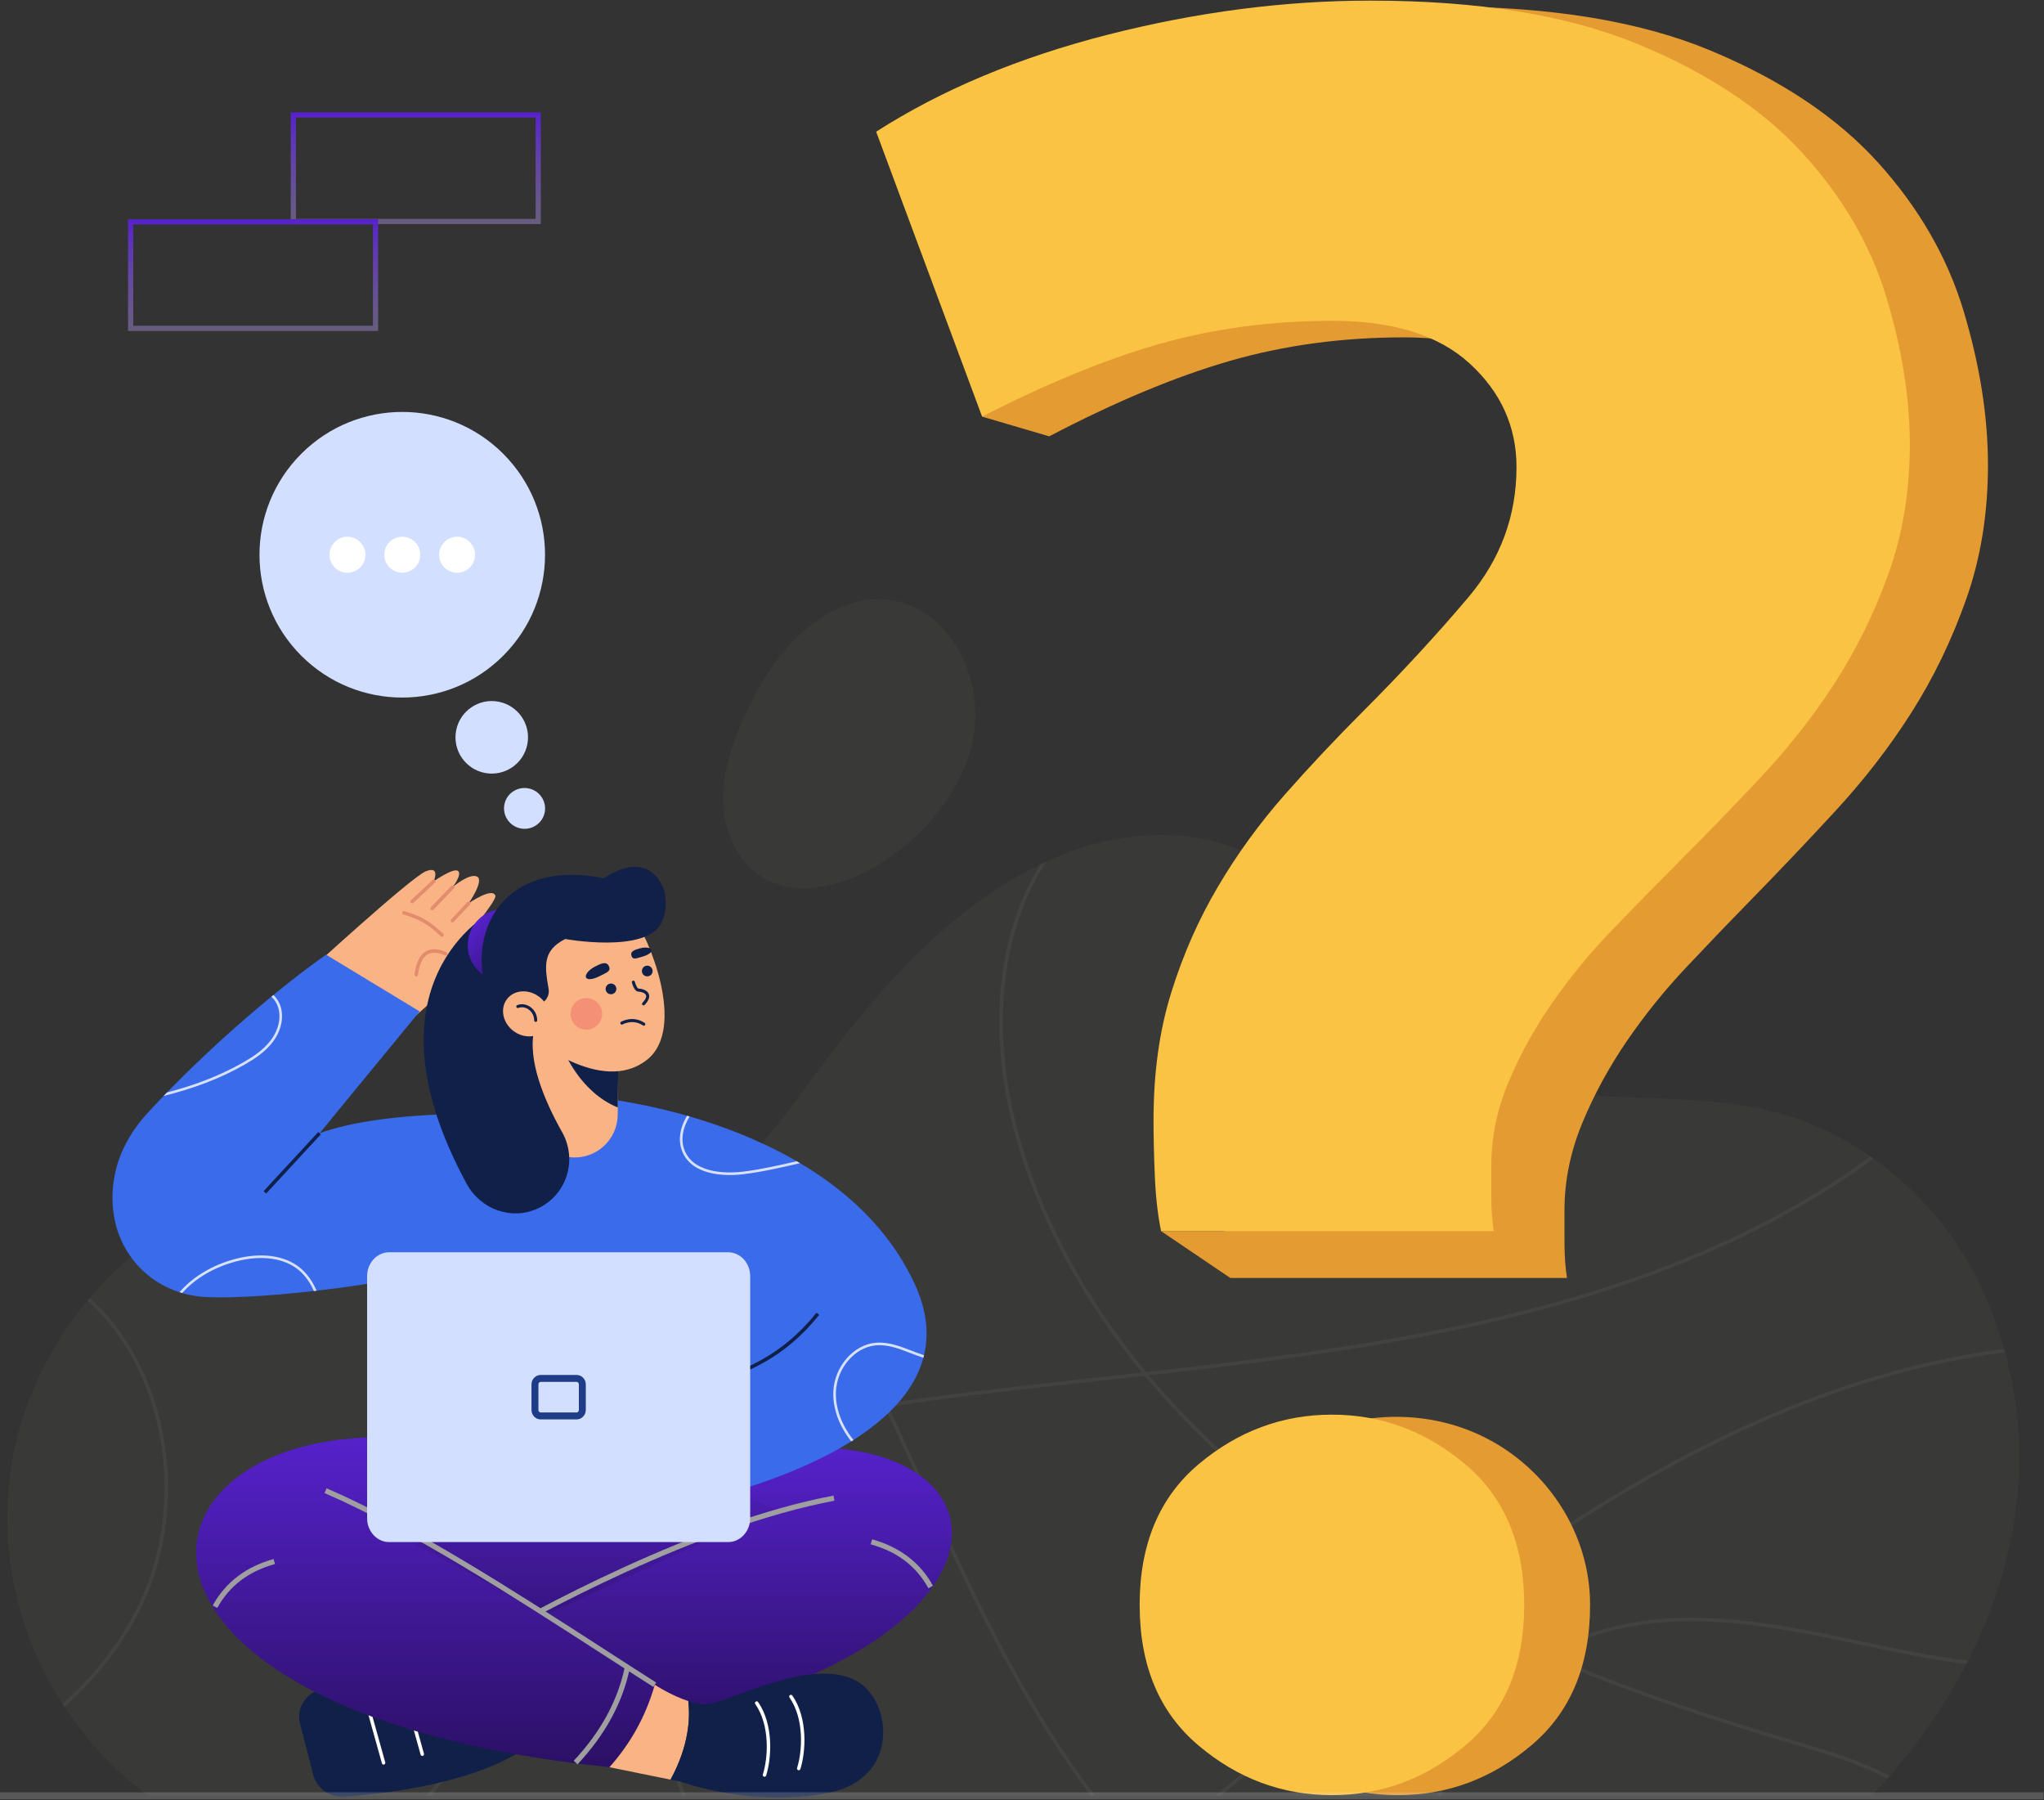 <svg width="1474" height="1298" viewBox="0 0 1474 1298" fill="none" xmlns="http://www.w3.org/2000/svg">
<rect x="0" y="0" width="1474" height="1298" fill="#333333" stroke="none"/>
<path d="M1431.01 932.997C1406.91 878.176 1360.62 832.43 1305.02 809.914C1247.11 786.461 1180.61 794.999 1119.61 787.143C1066.63 780.32 1028.4 756.669 996.77 714.619C966.46 674.328 939.283 629.707 889.725 611.07C850.566 596.344 806.046 600.425 767.127 615.771C695.412 644.047 641.246 704.171 595.628 764.067C553.978 818.754 520.006 878.636 442.967 880.589C365.879 882.544 292.49 838.571 214.872 850.222C112.288 865.622 26.858 951.02 8.954 1052.69C-7.824 1147.97 34.278 1240.38 106.607 1294.68H1349.83C1440.97 1198 1488.79 1064.43 1431.01 932.997Z" fill="#F7F0E3" fill-opacity="0.03"/>
<path d="M307.157 1294.68H310.577C334.328 1268.58 352.933 1236.9 364.76 1201.74C383.903 1144.83 383.096 1085.1 362.488 1033.56C352.073 1007.51 337.034 983.236 322.49 959.759C307.739 935.95 292.488 911.331 282.136 884.949C277.856 874.04 274.694 862.327 272.792 850.378C271.935 850.266 271.077 850.174 270.219 850.07C272.13 862.446 275.381 874.578 279.809 885.862C290.242 912.456 305.555 937.173 320.364 961.077C334.851 984.461 349.832 1008.64 360.165 1034.49C380.553 1085.48 381.343 1144.59 362.389 1200.94C350.417 1236.54 331.422 1268.51 307.157 1294.68Z" fill="white" fill-opacity="0.05"/>
<path d="M1343.82 1186.26C1369.44 1191.72 1394.12 1196.61 1418 1199.69C1418.41 1198.9 1418.8 1198.11 1419.21 1197.32C1395.14 1194.26 1370.22 1189.32 1344.35 1183.81C1304.95 1175.42 1262.3 1166.33 1220.01 1166.33C1193.82 1166.33 1167.77 1169.82 1142.71 1179.1C1133.21 1182.62 1124.06 1187.08 1115.35 1192.4C1092.72 1182.76 1069.97 1172.23 1047.44 1160.67C1063.79 1148.35 1080.31 1136.29 1097.02 1124.62C1220.99 1038.05 1335.41 988.974 1445.95 975.044C1445.73 974.234 1445.5 973.425 1445.27 972.615C1334.43 986.659 1219.77 1035.86 1095.59 1122.57C1078.53 1134.49 1061.66 1146.81 1044.97 1159.4C1019.63 1146.3 994.588 1131.91 970.352 1116.04C926.397 1087.23 874.112 1046.12 828.45 991.5C1005.4 971.649 1185.55 946.637 1332.67 848.312C1338.26 844.578 1344.44 840.175 1350.86 835.181C1350.15 834.677 1349.43 834.181 1348.71 833.685C1342.57 838.444 1336.64 842.647 1331.28 846.232C1184.2 944.533 1003.71 969.352 826.536 989.201C794.27 950.173 765.44 904.33 745.406 851.259C714.198 768.591 715.845 687.465 749.927 628.683C751.407 626.13 752.97 623.617 754.581 621.129C753.157 621.782 751.747 622.46 750.337 623.138C749.46 624.559 748.599 625.987 747.763 627.428C713.304 686.864 711.591 768.768 743.066 852.142C762.993 904.925 791.565 950.587 823.569 989.53C813.313 990.677 803.054 991.81 792.827 992.938C755.932 997.01 717.779 1001.22 680.733 1005.99C667.21 1007.73 653.459 1009.76 639.776 1012.31C610.443 950.399 578.223 890.003 536.572 838.209C535.977 838.803 535.37 839.379 534.769 839.964C576.063 891.366 608.083 951.31 637.236 1012.78C577.556 1024.17 519.604 1045.56 488.662 1095.36C459.764 1141.87 459.79 1206.16 488.74 1286.45C489.741 1289.22 490.772 1291.96 491.818 1294.68H494.496C493.35 1291.71 492.21 1288.7 491.092 1285.6C462.415 1206.07 462.313 1142.51 490.787 1096.68C521.362 1047.47 578.995 1026.36 638.343 1015.12C648.698 1037.02 658.701 1059.11 668.643 1081.06L669.725 1083.44C704.251 1159.66 739.961 1233.22 786.719 1294.68H789.839C742.657 1233.1 706.745 1159.11 672.003 1082.41L670.922 1080.03C661.065 1058.26 651.145 1036.37 640.884 1014.64C654.303 1012.16 667.789 1010.18 681.055 1008.47C718.078 1003.7 756.217 999.494 793.102 995.424C803.873 994.235 814.669 993.044 825.475 991.835C871.571 1047.31 924.523 1089 968.981 1118.13C992.953 1133.83 1017.71 1148.09 1042.76 1161.07C1000.23 1193.24 958.866 1227.08 918.478 1260.12C904.492 1271.57 890.346 1283.13 876.088 1294.68H880.052C893.501 1283.77 906.856 1272.86 920.06 1262.06C960.734 1228.78 1002.39 1194.7 1045.22 1162.34C1067.63 1173.87 1090.26 1184.38 1112.76 1194.01C1081.97 1213.6 1056.88 1243.92 1041.7 1280.74C1039.8 1285.35 1038.14 1290.01 1036.61 1294.68H1039.24C1040.69 1290.33 1042.24 1285.99 1044.01 1281.7C1059.23 1244.77 1084.53 1214.48 1115.56 1195.21C1178.48 1221.94 1240.32 1241.78 1293.45 1257.5L1295.45 1258.09C1317.84 1264.71 1340.74 1271.5 1361 1282.39C1361.56 1281.75 1362.13 1281.1 1362.7 1280.46C1342.11 1269.29 1318.87 1262.41 1296.16 1255.69L1294.16 1255.1C1241.56 1239.54 1180.44 1219.94 1118.2 1193.61C1126.31 1188.78 1134.79 1184.7 1143.58 1181.45C1208.44 1157.41 1280.37 1172.74 1343.82 1186.26Z" fill="white" fill-opacity="0.05"/>
<path d="M112.874 1024.32C123.916 1069.52 118.99 1118.33 99.357 1158.24C86.498 1184.38 67.928 1208.05 45.055 1228.37C45.51 1229.08 45.975 1229.78 46.437 1230.49C69.681 1209.89 88.547 1185.88 101.601 1159.34C121.489 1118.91 126.483 1069.48 115.302 1023.73C106.567 987.973 89.007 957.691 64.746 935.781C64.205 936.417 63.668 937.056 63.134 937.698C86.991 959.269 104.268 989.094 112.874 1024.32Z" fill="white" fill-opacity="0.05"/>
<path d="M678.695 451.761C700.474 474.016 710.235 511.509 698.227 546.076C686.6 579.546 661.111 607.269 630.488 625.092C605.849 639.432 573.709 647.343 549.477 632.326C531.369 621.104 521.979 599.088 521.457 577.791C520.935 556.494 528.097 535.74 536.949 516.363C549.427 489.049 566.22 462.562 591.237 445.951C625.721 423.056 657.761 430.369 678.695 451.761Z" fill="#F7F0E3" fill-opacity="0.03"/>
<path d="M390.004 161.564H209.664V81H390.004V161.564ZM213.414 157.814H386.254V84.75H213.414V157.814Z" fill="url(#paint0_linear_2710_633)"/>
<path d="M272.684 238.607H92.344V158.043H272.684V238.607ZM96.094 234.857H268.934V161.793H96.094V234.857Z" fill="url(#paint1_linear_2710_633)"/>
<path d="M1416.1 224.453C1404.42 185.624 1383.89 149.975 1354.48 117.383C1325.02 84.79 1284.84 57.886 1233.94 36.606C1183.05 15.326 1118.37 4.688 1039.93 4.688C977.355 4.688 913.582 13.126 848.611 30.003C783.58 46.941 727.173 71.032 679.328 102.34L741.604 273.32L708.227 300.359L756.634 314.584C804.419 289.574 847.952 271.415 887.234 260.102C926.456 248.851 968.133 243.224 1012.33 243.224C1056.46 243.224 1089.87 253.864 1112.57 275.143C1135.26 296.484 1146.58 322.105 1146.58 352.19C1146.58 388.512 1134.9 420.736 1111.67 448.925C1088.31 477.114 1062.56 505.61 1034.36 534.411C1014.78 554.406 995.737 575.074 977.354 596.354C958.971 617.694 942.683 640.502 928.611 664.961C914.479 689.359 903.162 715.653 894.599 743.842C885.976 772.031 881.725 803.644 881.725 838.682C881.725 849.994 881.964 863.448 882.623 879.102C882.733 881.99 882.885 884.804 883.057 887.583H837.294L887.234 921.355H1130.05C1128.79 913.834 1128.2 905.089 1128.2 895.06C1128.2 885.032 1128.2 877.511 1128.2 872.497C1128.2 851.217 1132.51 830.244 1141.07 809.576C1149.63 788.908 1160.41 769.219 1173.29 750.385C1186.16 731.613 1200.53 713.758 1216.52 696.882C1232.45 679.944 1247.78 663.983 1262.51 648.941C1282.09 628.946 1302.33 607.667 1323.17 585.104C1344.01 562.541 1362.45 538.815 1378.38 513.745C1394.31 488.675 1407.48 461.464 1417.9 431.99C1428.32 402.578 1433.59 370.352 1433.59 335.253C1433.59 300.214 1427.72 263.282 1416.1 224.453Z" fill="#E49B31"/>
<path d="M960.918 231.299C917.245 231.299 876.057 236.743 837.295 247.632C798.474 258.58 755.452 276.156 708.227 300.36L631.828 94.953C679.111 64.654 734.857 41.338 799.125 24.945C863.333 8.612 926.358 0.445 988.199 0.445C1065.72 0.445 1129.64 10.742 1179.94 31.336C1230.24 51.93 1269.95 77.968 1299.06 109.51C1328.12 141.052 1348.42 175.553 1359.96 213.131C1371.44 250.709 1377.24 286.453 1377.24 320.362C1377.24 354.33 1372.03 385.517 1361.73 413.982C1351.43 442.506 1338.42 468.84 1322.67 493.103C1306.93 517.366 1288.71 540.327 1268.11 562.164C1247.52 584.001 1227.52 604.595 1208.16 623.946C1193.61 638.504 1178.46 653.949 1162.72 670.342C1146.91 686.675 1132.71 703.955 1119.99 722.123C1107.27 740.35 1096.61 759.405 1088.15 779.407C1079.69 799.409 1075.43 819.707 1075.43 840.301C1075.43 845.154 1075.43 852.433 1075.43 862.138C1075.43 871.843 1076.02 880.306 1077.26 887.585H837.295C834.81 875.453 833.33 861.842 832.738 846.693C832.087 831.543 831.85 818.524 831.85 807.576C831.85 773.667 836.052 743.072 844.573 715.791C853.035 688.51 864.22 663.063 878.186 639.451C892.093 615.78 908.189 593.706 926.357 573.053C944.525 552.459 963.343 532.457 982.695 513.106C1010.57 485.233 1036.02 457.656 1059.09 430.375C1082.06 403.094 1093.6 371.907 1093.6 336.755C1093.6 307.639 1082.41 282.844 1059.98 262.191C1037.55 241.596 1004.53 231.299 960.918 231.299Z" fill="#FBC343"/>
<path d="M1146.67 1157.05C1146.67 1200.83 1132.5 1234.61 1104.15 1258.44C1075.81 1282.32 1043.78 1294.21 1008.01 1294.21C972.188 1294.21 940.155 1282.32 911.811 1258.44C883.516 1234.61 869.344 1200.83 869.344 1157.05C869.344 1113.32 883.516 1079.54 911.812 1055.66C955.442 1018.85 1019.99 1010.64 1071.07 1036.48C1116.4 1059.41 1146.67 1105.98 1146.67 1157.05Z" fill="#E49B31"/>
<path d="M1099.17 1157.05C1099.17 1200.83 1085 1234.61 1056.65 1258.44C1028.31 1282.32 996.276 1294.21 960.506 1294.21C924.688 1294.21 892.655 1282.32 864.311 1258.44C836.016 1234.61 821.844 1200.83 821.844 1157.05C821.844 1113.32 836.016 1079.54 864.311 1055.66C892.655 1031.83 924.687 1019.89 960.506 1019.89C996.276 1019.89 1028.31 1031.83 1056.65 1055.66C1085 1079.54 1099.17 1113.32 1099.17 1157.05Z" fill="#FBC343"/>
<path d="M380.324 536.392C382.984 522.196 373.633 508.532 359.438 505.872C345.243 503.212 331.579 512.563 328.918 526.758C326.258 540.953 335.609 554.618 349.804 557.278C364 559.938 377.664 550.587 380.324 536.392Z" fill="#D3DFFF"/>
<path d="M392.834 585.551C394.331 577.567 389.026 569.873 380.985 568.366C372.944 566.859 365.213 572.11 363.717 580.094C362.221 588.078 367.526 595.772 375.567 597.279C383.607 598.786 391.338 593.535 392.834 585.551Z" fill="#D3DFFF"/>
<path d="M362.888 472.749C403.096 432.541 403.096 367.35 362.888 327.142C322.679 286.933 257.489 286.933 217.28 327.142C177.072 367.35 177.072 432.541 217.28 472.749C257.489 512.957 322.679 512.957 362.888 472.749Z" fill="#D3DFFF"/>
<path d="M250.558 412.917C257.722 412.917 263.53 407.109 263.53 399.945C263.53 392.78 257.722 386.973 250.558 386.973C243.394 386.973 237.586 392.78 237.586 399.945C237.586 407.109 243.394 412.917 250.558 412.917Z" fill="white"/>
<path d="M290.089 412.917C297.253 412.917 303.061 407.109 303.061 399.945C303.061 392.78 297.253 386.973 290.089 386.973C282.925 386.973 277.117 392.78 277.117 399.945C277.117 407.109 282.925 412.917 290.089 412.917Z" fill="white"/>
<path d="M329.628 412.917C336.792 412.917 342.6 407.109 342.6 399.945C342.6 392.78 336.792 386.973 329.628 386.973C322.464 386.973 316.656 392.78 316.656 399.945C316.656 407.109 322.464 412.917 329.628 412.917Z" fill="white"/>
<path d="M216.338 1242.66L225.958 1279.75C228.467 1289.42 237.818 1295.96 248.164 1295.26C279.707 1293.11 345.245 1285.38 382.86 1257.66L372.167 1204.21C320.449 1201.29 272.082 1204.16 230.202 1218.26C219.716 1221.79 213.651 1232.3 216.338 1242.66Z" fill="#102048"/>
<path d="M276.621 1272.19C276.074 1272.19 275.572 1271.83 275.417 1271.27L262.5 1225.02C262.314 1224.36 262.703 1223.67 263.368 1223.48C264.037 1223.3 264.723 1223.69 264.909 1224.35L277.826 1270.6C278.011 1271.27 277.623 1271.96 276.958 1272.14C276.845 1272.17 276.731 1272.19 276.621 1272.19Z" fill="white"/>
<path d="M304.534 1265.94C303.987 1265.94 303.485 1265.58 303.33 1265.02L290.413 1218.77C290.228 1218.11 290.616 1217.42 291.281 1217.23C291.951 1217.05 292.636 1217.44 292.822 1218.1L305.739 1264.35C305.925 1265.02 305.536 1265.71 304.871 1265.89C304.758 1265.92 304.645 1265.94 304.534 1265.94Z" fill="white"/>
<path d="M336.954 1042.19L216.75 1077.86L306.019 1200.18L434.177 1210.37L610.946 1135.62L543.774 1034.54L336.954 1042.19Z" fill="url(#paint2_linear_2710_633)"/>
<path d="M485.147 1059.18C749.123 981.032 791.547 1214.33 379.675 1256.8C365.127 1240.43 348.126 1212.03 341.375 1188.29L558.879 1087.77L485.147 1059.18Z" fill="url(#paint3_linear_2710_633)"/>
<path d="M496.359 1226.38C484.014 1222.43 472.183 1214.62 472.183 1214.62L429.758 1227.92L439.48 1274.08L483.552 1283.03C496.978 1258.47 497.762 1238.31 496.359 1226.38Z" fill="#F9B384"/>
<path d="M342.314 1189.9L340.43 1186.66C385.805 1160.29 502.033 1096.94 601.058 1078.25L601.753 1081.94C503.299 1100.52 387.522 1163.63 342.314 1189.9Z" fill="#9F9F9F"/>
<path d="M336.953 1042.19C91.243 995.473 27.606 1231.61 439.479 1274.08C454.027 1257.71 465.43 1238.36 472.181 1214.62C408.914 1172.28 338.175 1132.05 260.647 1093.72L336.953 1042.19Z" fill="url(#paint4_linear_2710_633)"/>
<path d="M471.173 1216.2C459.485 1208.76 447.306 1200.89 434.412 1192.57C369.685 1150.78 296.322 1103.41 233.992 1076.4L235.483 1072.96C298.097 1100.09 371.597 1147.55 436.445 1189.42C449.334 1197.74 461.508 1205.6 473.186 1213.03L471.173 1216.2Z" fill="#9F9F9F"/>
<path d="M156.68 1159.27L153.398 1157.45C162.621 1140.76 177.394 1129.49 197.306 1123.98L198.307 1127.59C179.136 1132.9 165.52 1143.26 156.68 1159.27Z" fill="#9F9F9F"/>
<path d="M669.51 1145.05C660.67 1129.05 647.054 1118.69 627.883 1113.38L628.884 1109.77C648.797 1115.28 663.569 1126.54 672.792 1143.24L669.51 1145.05Z" fill="#9F9F9F"/>
<path d="M416.468 1272L413.727 1269.44C433.382 1248.39 445.454 1226.17 450.632 1201.5L454.302 1202.27C448.98 1227.63 436.604 1250.44 416.468 1272Z" fill="#9F9F9F"/>
<path d="M618.904 1212.63C587.424 1193.18 526.395 1226.79 511.075 1228.49C506.609 1228.98 501.442 1228.01 496.361 1226.38C497.764 1238.31 496.98 1258.47 483.555 1283.03L491.041 1284.55C491.041 1284.55 542.793 1303.52 597.692 1292.48C648.365 1282.28 643.652 1227.92 618.904 1212.63Z" fill="#102048"/>
<path d="M575.992 1276.25C575.867 1276.25 575.741 1276.23 575.615 1276.19C574.957 1275.98 574.592 1275.28 574.8 1274.62C578.54 1262.78 580.172 1239.48 569.339 1223.83C568.946 1223.27 569.089 1222.49 569.656 1222.09C570.222 1221.7 571.001 1221.84 571.394 1222.41C582.738 1238.8 581.071 1263.06 577.183 1275.37C577.015 1275.91 576.523 1276.25 575.992 1276.25Z" fill="white"/>
<path d="M551.305 1280.94C551.18 1280.94 551.054 1280.92 550.928 1280.88C550.27 1280.67 549.905 1279.97 550.113 1279.31C553.853 1267.47 555.485 1244.17 544.652 1228.52C544.259 1227.96 544.401 1227.18 544.968 1226.79C545.534 1226.39 546.313 1226.53 546.707 1227.1C558.051 1243.49 556.384 1267.75 552.496 1280.06C552.328 1280.6 551.836 1280.94 551.305 1280.94Z" fill="white"/>
<path d="M293.478 737.727C293.478 737.727 355.359 685.107 353.068 675.107C351.43 667.961 333.901 678.44 333.901 678.44C333.901 678.44 358.484 649.273 357.234 645.732C355 639.403 337.998 651.2 337.998 651.2C337.998 651.2 349.49 634.659 343.996 631.964C338.502 629.269 326.524 639.462 326.524 639.462C326.524 639.462 333.522 630.278 330.234 627.869C326.946 625.459 312.762 635.367 312.762 635.367C312.762 635.367 317.852 623.787 307.039 628.177C296.226 632.567 220.406 702.147 220.406 702.147L293.478 737.727Z" fill="#F9B384"/>
<path d="M318.797 675.317C318.496 675.317 318.194 675.209 317.954 674.99C307.332 665.285 302.649 662.929 290.93 659.324C290.27 659.122 289.899 658.422 290.102 657.762C290.305 657.102 291.005 656.73 291.666 656.935C303.808 660.669 308.656 663.108 319.641 673.144C320.151 673.61 320.187 674.401 319.722 674.91C319.474 675.18 319.136 675.317 318.797 675.317Z" fill="#E28B6D"/>
<path d="M300.15 703.859C300.092 703.859 300.034 703.855 299.976 703.847C299.292 703.751 298.815 703.119 298.911 702.436C300.127 693.735 302.866 688.297 307.285 685.813C311.062 683.688 315.977 683.907 321.894 686.461C322.528 686.734 322.82 687.47 322.546 688.104C322.273 688.738 321.537 689.032 320.903 688.756C315.742 686.527 311.573 686.27 308.51 687.992C304.869 690.039 302.472 695.015 301.387 702.781C301.299 703.406 300.764 703.859 300.15 703.859Z" fill="#E28B6D"/>
<path d="M297.235 651.253C296.903 651.253 296.571 651.121 296.325 650.86C295.851 650.357 295.875 649.567 296.377 649.094L311.905 634.459C312.407 633.983 313.198 634.009 313.672 634.511C314.146 635.014 314.122 635.804 313.62 636.277L298.092 650.912C297.851 651.141 297.543 651.253 297.235 651.253Z" fill="#E28B6D"/>
<path d="M311.61 656.253C311.298 656.253 310.987 656.138 310.744 655.904C310.246 655.426 310.23 654.635 310.708 654.137L325.623 638.597C326.101 638.097 326.892 638.081 327.391 638.561C327.889 639.039 327.905 639.83 327.427 640.328L312.512 655.868C312.266 656.124 311.938 656.253 311.61 656.253Z" fill="#E28B6D"/>
<path d="M326.297 665.002C325.992 665.002 325.686 664.891 325.445 664.666C324.94 664.195 324.912 663.404 325.383 662.899L337.085 650.346C337.557 649.843 338.346 649.814 338.852 650.284C339.357 650.755 339.385 651.546 338.914 652.051L327.212 664.604C326.965 664.868 326.632 665.002 326.297 665.002Z" fill="#E28B6D"/>
<path d="M527.234 1089.68L300.984 1098.43L275.984 892.184C275.984 892.184 351.727 820.342 380.868 793.886L430.063 791.363C582.694 860.741 557.701 947.391 527.234 1089.68Z" fill="#3A6BEA"/>
<path d="M430.07 791.363C430.07 791.363 604.691 806.296 659.741 925.934C713.608 1043 492.241 1084.68 492.241 1084.68L430.07 791.363Z" fill="#3A6BEA"/>
<path d="M230.464 816.999L302.623 729.187L235.145 688.293C206.997 707.865 152.565 752.195 106.436 802.395C96.254 813.476 88.301 826.418 84.295 840.669C80.877 852.83 80.256 864.841 82.177 876.603C87.184 907.258 111.298 930.915 143.487 934.684C170.978 937.903 275.987 929.684 360.987 904.684L385.987 808.194C373.141 800.904 277.664 799.638 230.464 816.999Z" fill="#3A6BEA"/>
<g opacity="0.8">
<path d="M575.8 838.842C576.176 838.756 576.553 838.67 576.929 838.583C576.14 838.116 575.348 837.662 574.557 837.203C561.76 840.149 548.556 843.16 535.541 844.73C527.719 845.672 501.585 847.398 493.947 829.986C490.147 821.323 493.023 811.689 497.321 804.927C496.693 804.745 496.072 804.569 495.448 804.391C491.047 811.554 488.222 821.604 492.231 830.738C500.385 849.337 527.618 847.574 535.766 846.59C549.157 844.977 562.701 841.86 575.8 838.842Z" fill="white"/>
<path d="M657.289 973.77C648.947 970.547 640.329 967.215 631.268 968.069C615.376 969.571 601.776 985.286 600.952 1003.1C600.389 1015.25 605.029 1027.98 613.876 1039.18C614.409 1038.84 614.94 1038.51 615.469 1038.17C606.82 1027.29 602.281 1014.94 602.825 1003.19C603.609 986.27 616.447 971.353 631.444 969.935C640.059 969.137 648.099 972.23 656.612 975.518C659.651 976.692 662.74 977.875 665.879 978.881C666.041 978.277 666.198 977.671 666.344 977.06C663.285 976.076 660.263 974.919 657.289 973.77Z" fill="white"/>
<path d="M216.537 914.143C205.635 905.127 188.695 902.717 170.07 907.532C153.471 911.826 139.229 920.33 129.445 931.585C130.088 931.792 130.716 932.027 131.368 932.217C140.887 921.54 154.598 913.47 170.538 909.348C188.573 904.68 204.907 906.96 215.343 915.588C220.303 919.689 223.81 925.014 226.359 930.761C227.003 930.688 227.649 930.613 228.297 930.538C225.629 924.356 221.91 918.585 216.537 914.143Z" fill="white"/>
<path d="M117.984 790.132C138.412 785.056 158.346 777.927 176.732 767.336C183.679 763.335 191.524 758.232 197.041 750.742C202.91 742.771 204.86 733.281 202.258 725.359C201.237 722.252 199.43 719.523 197.171 717.336C196.693 717.727 196.21 718.123 195.729 718.519C197.838 720.526 199.528 723.056 200.476 725.945C202.889 733.291 201.041 742.146 195.532 749.629C190.221 756.841 182.576 761.807 175.797 765.711C158.455 775.701 139.697 782.61 120.429 787.601C119.612 788.441 118.798 789.286 117.984 790.132Z" fill="white"/>
</g>
<path d="M446.05 745.507L446.018 748.708L445.511 798.438L445.448 803.826C445.353 812.257 441.898 819.896 436.32 825.442C430.773 830.957 423.135 834.412 414.672 834.475C397.62 834.57 383.674 820.877 383.516 803.794L382.914 742.336L446.05 745.507Z" fill="#F9B384"/>
<path d="M446.016 748.707L445.509 798.437C417.87 787.185 406.492 757.264 406.492 757.264L446.016 748.707Z" fill="#102048"/>
<path d="M456.95 661.928C466.855 673.814 495.777 741.167 466.459 764.146C433.467 790.004 383.258 747.506 383.258 747.506L376.523 669.06L420.104 657.57L456.95 661.928Z" fill="#F9B384"/>
<path d="M354.322 657.605C354.322 657.605 257.655 708.023 336.475 853.353C346.598 872.019 369.021 880.166 388.203 871.058C408.78 861.288 416.571 836.151 405.398 816.301C392.505 793.397 380.061 763.904 385.373 741.957L354.322 657.605Z" fill="#102048"/>
<path d="M381.931 699.959C392.143 689.747 392.143 673.191 381.931 662.979C371.719 652.767 355.163 652.767 344.951 662.979C334.739 673.191 334.739 689.747 344.951 699.959C355.163 710.17 371.719 710.17 381.931 699.959Z" fill="url(#paint5_linear_2710_633)"/>
<path d="M395.62 712.89C392.795 696.576 391.073 685.39 407.561 676.982C407.561 676.982 465.669 687.546 476.763 665.623C487.856 643.7 470.952 609.1 435.559 633.135C344.963 615.438 332.813 700.224 360.282 728.486L387.394 724.326C392.85 723.489 396.561 718.328 395.62 712.89Z" fill="#102048"/>
<path d="M440.605 716.8C442.739 716.8 444.468 715.071 444.468 712.937C444.468 710.804 442.739 709.074 440.605 709.074C438.472 709.074 436.742 710.804 436.742 712.937C436.742 715.071 438.472 716.8 440.605 716.8Z" fill="#102048"/>
<path d="M466.754 703.921C468.887 703.921 470.617 702.192 470.617 700.058C470.617 697.925 468.887 696.195 466.754 696.195C464.62 696.195 462.891 697.925 462.891 700.058C462.891 702.192 464.62 703.921 466.754 703.921Z" fill="#102048"/>
<path d="M464.079 724.827C463.808 724.827 463.537 724.727 463.326 724.526C462.888 724.11 462.87 723.418 463.287 722.98C464.836 721.349 466.533 719.055 465.82 717.393C465.079 715.667 461.948 714.922 460.514 714.922C457.432 714.922 455.952 709.438 455.687 708.339C455.545 707.752 455.906 707.162 456.493 707.021C457.079 706.875 457.671 707.239 457.813 707.827C458.376 710.143 459.65 712.735 460.514 712.735C461.989 712.735 466.5 713.432 467.83 716.531C468.78 718.744 467.785 721.42 464.873 724.485C464.657 724.712 464.368 724.827 464.079 724.827Z" fill="#102048"/>
<path d="M464.278 739.486C464.067 739.486 463.855 739.425 463.667 739.298C456.394 734.39 449.05 738.506 448.976 738.548C448.454 738.849 447.785 738.67 447.482 738.145C447.181 737.622 447.361 736.953 447.885 736.652C448.233 736.452 456.498 731.821 464.89 737.486C465.39 737.824 465.523 738.504 465.185 739.005C464.974 739.318 464.629 739.486 464.278 739.486Z" fill="#102048"/>
<path d="M438.914 696.206C441.112 700.342 437.282 701.172 432.795 703.556C428.308 705.94 423.714 706.813 422.666 704.84C421.618 702.867 424.405 699.335 428.892 696.951C433.379 694.567 437.213 693.004 438.914 696.206Z" fill="#102048"/>
<path d="M455.274 688.74C456.24 692.432 458.993 690.815 462.998 689.767C467.003 688.719 470.238 686.706 469.777 684.946C469.316 683.185 465.696 682.607 461.691 683.655C457.686 684.702 454.526 685.882 455.274 688.74Z" fill="#102048"/>
<path opacity="0.4" d="M430.546 739.333C435.171 735.067 435.462 727.86 431.197 723.236C426.931 718.611 419.725 718.32 415.1 722.586C410.476 726.851 410.184 734.058 414.45 738.682C418.715 743.307 425.922 743.598 430.546 739.333Z" fill="#EB5D60"/>
<path d="M393.4 741.65C398.605 734.905 396.611 724.642 388.946 718.727C381.281 712.813 370.848 713.486 365.643 720.232C360.438 726.977 362.432 737.24 370.097 743.154C377.762 749.069 388.195 748.395 393.4 741.65Z" fill="#F9B384"/>
<path d="M386.304 736.719C385.7 736.719 385.21 736.23 385.21 735.625C385.21 732.396 383.636 729.411 381 727.64C378.746 726.123 376.058 725.768 373.812 726.683C373.252 726.908 372.614 726.643 372.386 726.083C372.158 725.523 372.426 724.887 372.986 724.658C375.907 723.467 379.36 723.901 382.221 725.825C385.463 728.003 387.398 731.666 387.398 735.625C387.397 736.23 386.908 736.719 386.304 736.719Z" fill="#102048"/>
<path d="M229.531 816.113L190.062 858.809L191.898 860.506L231.367 817.81L229.531 816.113Z" fill="#102048"/>
<path d="M507.604 999.632L506.875 997.241C535.608 988.484 563.493 978.007 588.763 946.406L590.715 947.967C565 980.127 536.728 990.757 507.604 999.632Z" fill="#102048"/>
<path d="M525.068 902.824H280.65C271.86 902.824 264.734 910.533 264.734 920.042V1094.55C264.734 1104.06 271.86 1111.77 280.65 1111.77H525.069C533.859 1111.77 540.985 1104.06 540.985 1094.55V920.042C540.984 910.533 533.858 902.824 525.068 902.824Z" fill="#D3DFFF"/>
<path d="M415.759 996.266C416.687 996.266 417.439 997.08 417.439 998.084V1016.51C417.439 1017.51 416.687 1018.33 415.759 1018.33H389.953C389.025 1018.33 388.273 1017.51 388.273 1016.51V998.084C388.273 997.08 389.025 996.266 389.953 996.266H415.759ZM415.759 991.266H389.953C386.27 991.266 383.273 994.324 383.273 998.084V1016.51C383.273 1020.27 386.27 1023.33 389.953 1023.33H415.759C419.442 1023.33 422.439 1020.27 422.439 1016.51V998.084C422.439 994.324 419.442 991.266 415.759 991.266Z" fill="#1F3C88"/>
<path d="M1473.68 1292.18H0V1297.18H1473.68V1292.18Z" fill="#EDEDED" fill-opacity="0.2"/>
<defs>
<linearGradient id="paint0_linear_2710_633" x1="299.834" y1="81" x2="299.834" y2="161.564" gradientUnits="userSpaceOnUse">
<stop stop-color="#5621CB"/>
<stop offset="1" stop-color="#8776AC" stop-opacity="0.62"/>
</linearGradient>
<linearGradient id="paint1_linear_2710_633" x1="182.514" y1="158.043" x2="182.514" y2="238.607" gradientUnits="userSpaceOnUse">
<stop stop-color="#5621CB"/>
<stop offset="1" stop-color="#8776AC" stop-opacity="0.62"/>
</linearGradient>
<linearGradient id="paint2_linear_2710_633" x1="413.848" y1="1034.54" x2="413.848" y2="1210.37" gradientUnits="userSpaceOnUse">
<stop stop-color="#5621CB"/>
<stop offset="1" stop-color="#2B1065"/>
</linearGradient>
<linearGradient id="paint3_linear_2710_633" x1="513.892" y1="1043.29" x2="513.892" y2="1256.8" gradientUnits="userSpaceOnUse">
<stop stop-color="#5621CB"/>
<stop offset="1" stop-color="#2B1065"/>
</linearGradient>
<linearGradient id="paint4_linear_2710_633" x1="306.794" y1="1036.1" x2="306.794" y2="1274.08" gradientUnits="userSpaceOnUse">
<stop stop-color="#5621CB"/>
<stop offset="1" stop-color="#2B1065"/>
</linearGradient>
<linearGradient id="paint5_linear_2710_633" x1="344.951" y1="662.979" x2="381.931" y2="699.959" gradientUnits="userSpaceOnUse">
<stop stop-color="#5621CB"/>
<stop offset="1" stop-color="#2B1065"/>
</linearGradient>
</defs>
</svg>
